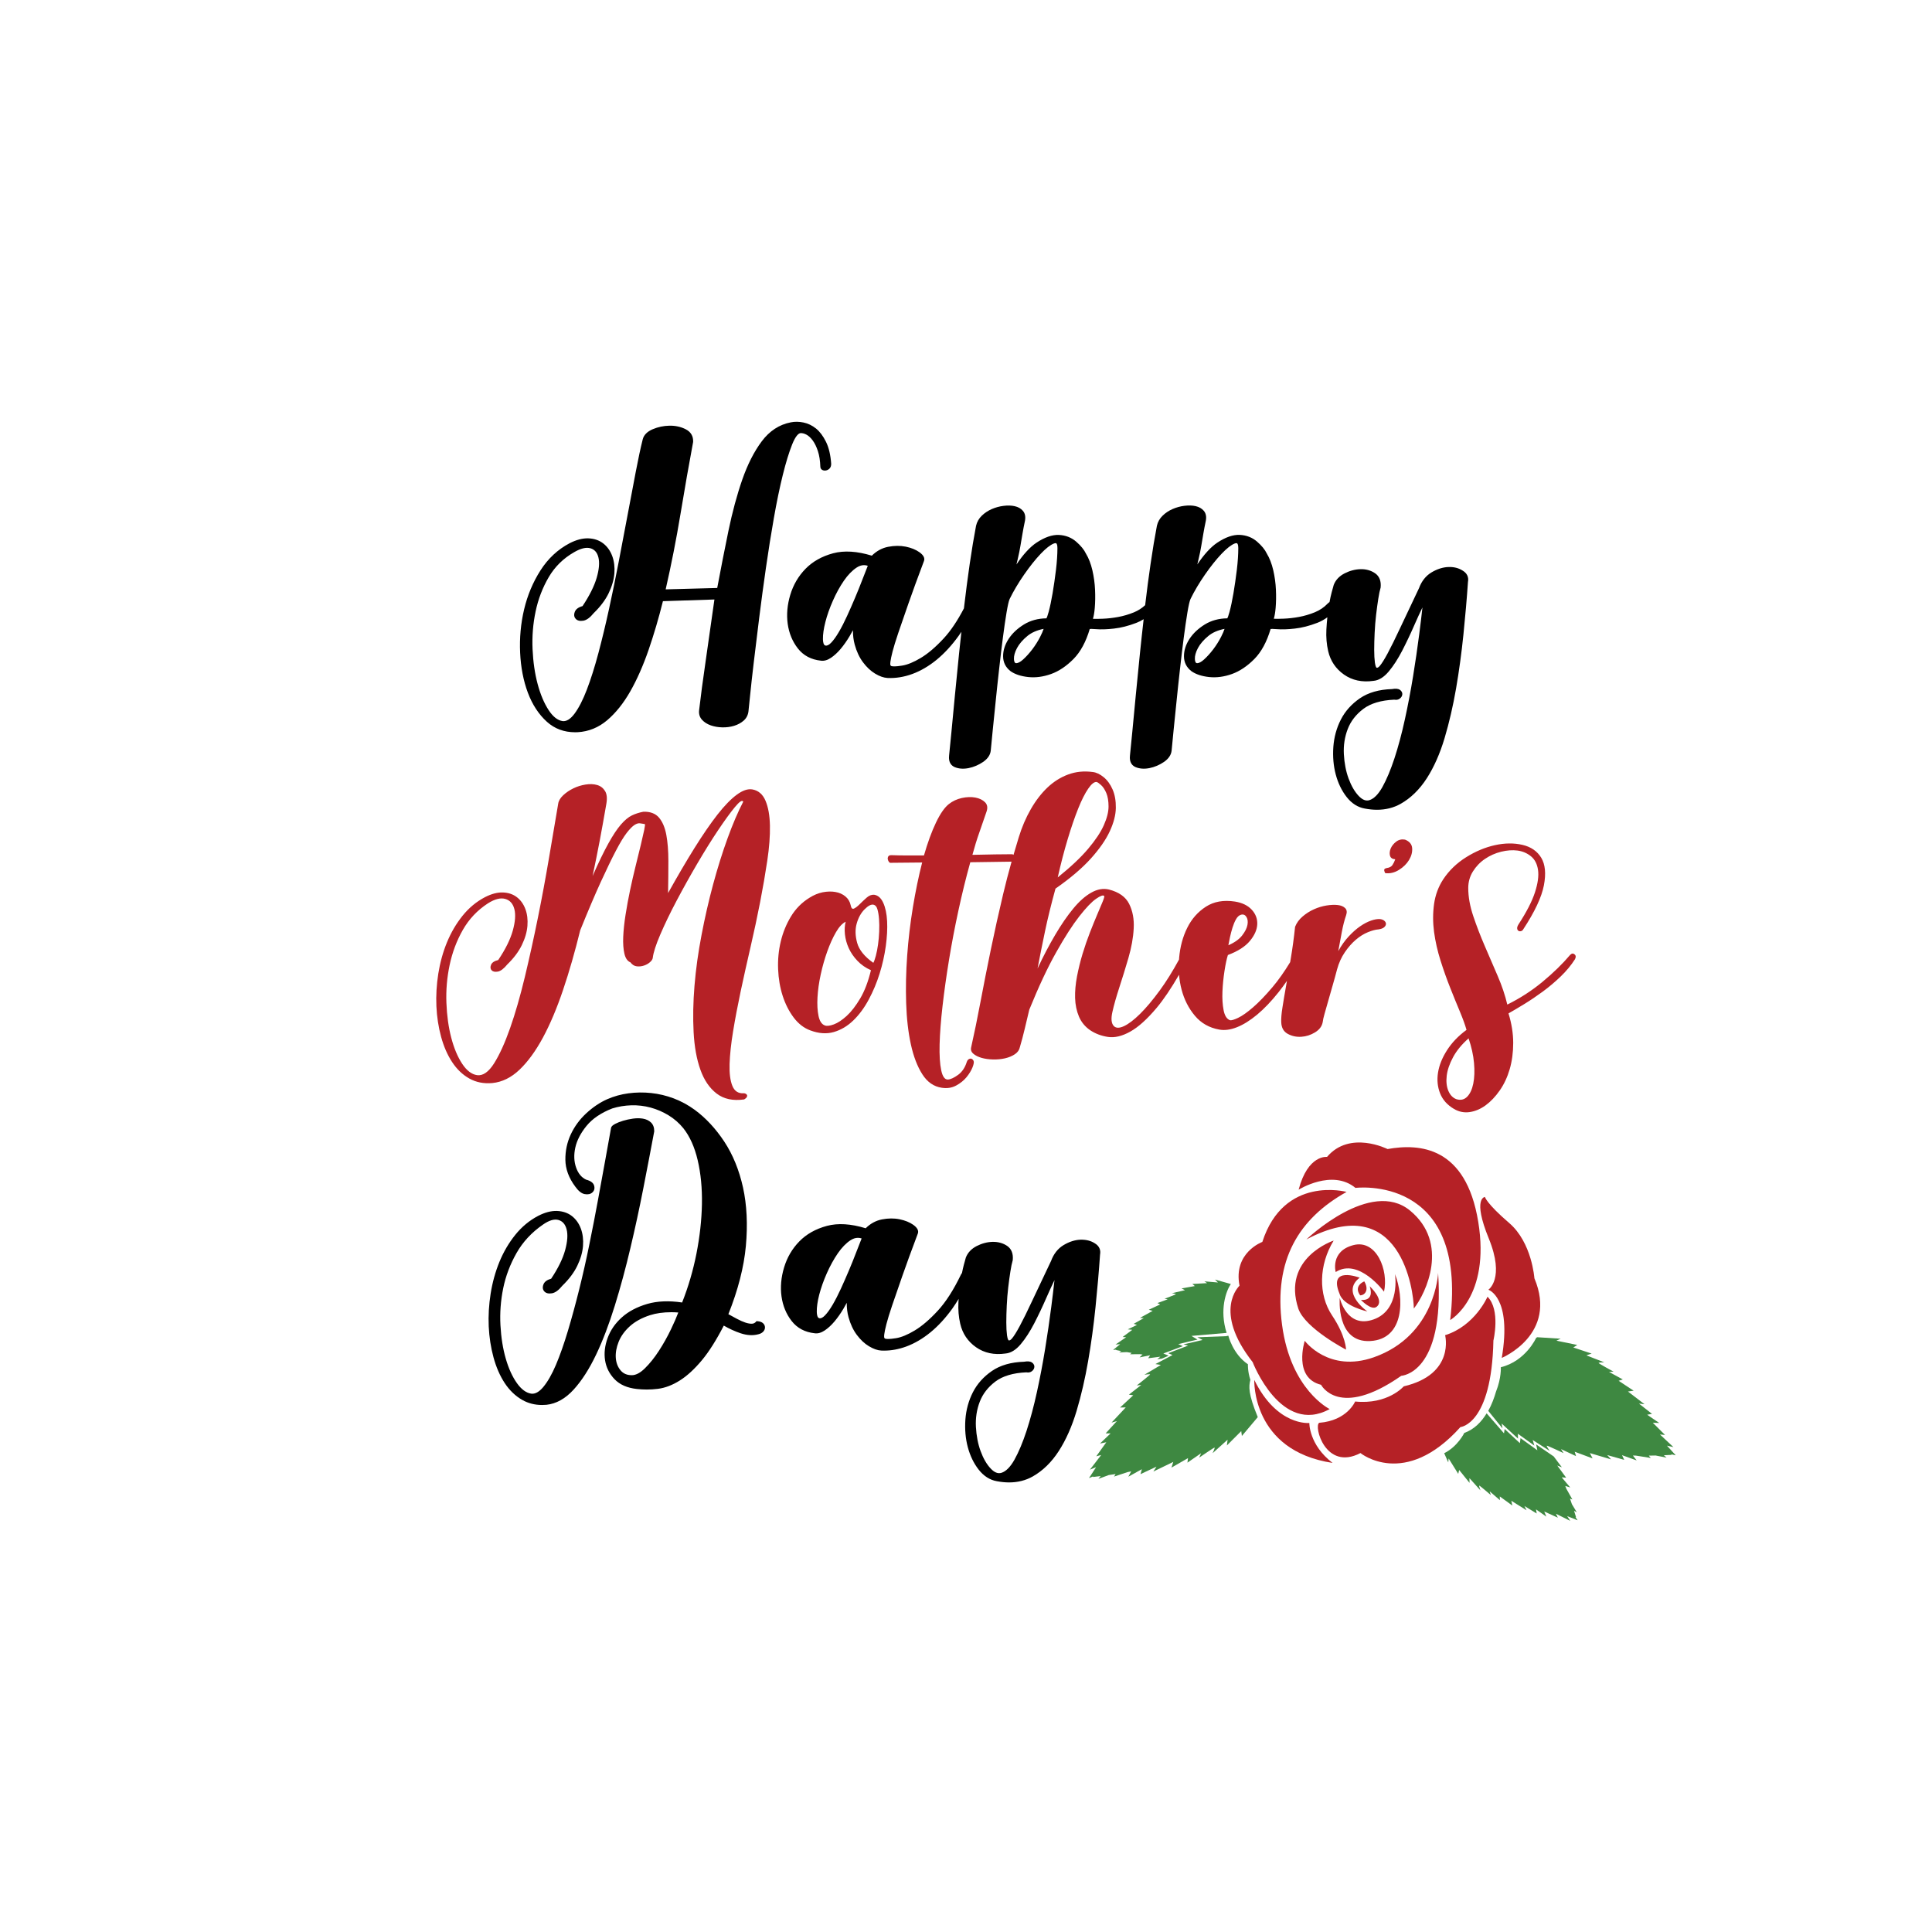 <?xml version="1.0" encoding="utf-8"?>
<!-- Generator: Adobe Illustrator 21.0.0, SVG Export Plug-In . SVG Version: 6.00 Build 0)  -->
<svg version="1.1" id="Mode_Isolation" xmlns="http://www.w3.org/2000/svg" xmlns:xlink="http://www.w3.org/1999/xlink" x="0px"
	 y="0px" viewBox="0 0 600 600" style="enable-background:new 0 0 600 600;" xml:space="preserve">
<style type="text/css">
	.st0{fill:#B52126;}
	.st1{fill:#3E8841;}
</style>
<path d="M190.94,405.46c-1.77,5.72-3.72,10.85-5.82,15.25c-2.11,4.43-4.45,8.08-6.97,10.84c-2.57,2.82-5.4,4.4-8.44,4.72
	c-0.47,0.04-0.93,0.06-1.38,0.06c-2.23,0-4.27-0.52-6.08-1.54c-2.16-1.22-4.01-2.99-5.51-5.27c-1.48-2.25-2.65-4.94-3.48-7.99
	c-0.83-3.04-1.32-6.26-1.48-9.59c-0.15-3.33,0.05-6.77,0.6-10.23c0.55-3.46,1.47-6.76,2.72-9.82c1.26-3.07,2.91-5.89,4.91-8.38
	c2.01-2.5,4.41-4.5,7.14-5.92c2.08-1.07,4.03-1.58,5.81-1.52c1.8,0.07,3.36,0.59,4.62,1.56c1.25,0.97,2.2,2.28,2.81,3.92
	c0.6,1.61,0.82,3.43,0.67,5.41c-0.16,1.97-0.76,4.04-1.78,6.15c-1.02,2.11-2.58,4.18-4.62,6.16c-1.15,1.41-2.21,2.19-3.23,2.37
	c-1.05,0.18-1.85-0.01-2.37-0.56c-0.37-0.39-0.72-1.1-0.28-2.21c0.32-0.82,1.12-1.41,2.39-1.76c2.15-3.22,3.61-6.2,4.34-8.86
	c0.73-2.67,0.89-4.85,0.45-6.49c-0.41-1.56-1.24-2.51-2.53-2.89c-1.3-0.37-2.94,0.12-4.86,1.48c-3.45,2.38-6.19,5.33-8.15,8.78
	c-1.97,3.47-3.37,7.15-4.14,10.94c-0.78,3.8-1.07,7.67-0.86,11.5c0.21,3.83,0.77,7.34,1.67,10.42c0.89,3.06,2.06,5.62,3.48,7.6
	c1.37,1.91,2.85,2.99,4.41,3.22c1.21,0.16,2.47-0.54,3.74-2.06c1.36-1.63,2.69-3.95,3.94-6.9c1.26-2.97,2.51-6.53,3.72-10.57
	c1.21-4.04,2.39-8.38,3.51-12.88c1.12-4.5,2.18-9.19,3.14-13.93c0.98-4.79,1.88-9.45,2.69-13.85c0.82-4.47,1.58-8.63,2.28-12.5
	c0.7-3.86,1.29-7.16,1.78-9.89c0.11-0.44,0.51-0.8,1.31-1.22c0.67-0.35,1.48-0.67,2.41-0.95c0.93-0.28,1.95-0.5,3.04-0.66
	c1.11-0.16,2.16-0.16,3.12,0c1.01,0.17,1.85,0.57,2.5,1.18c0.68,0.64,1.02,1.56,1.02,2.73l-0.01,0.09
	c-1.04,5.54-2.17,11.48-3.38,17.65c-1.22,6.23-2.57,12.48-4.02,18.58C194.33,393.76,192.7,399.76,190.94,405.46z M236.95,410.92
	c0.41,0.37,0.62,0.83,0.62,1.33c0,0.5-0.2,0.96-0.6,1.36c-0.37,0.37-0.88,0.63-1.52,0.77c-1.65,0.44-3.5,0.33-5.47-0.33
	c-1.75-0.59-3.5-1.39-5.2-2.37c-2.3,4.47-4.58,8.09-6.8,10.75c-2.3,2.76-4.61,4.88-6.87,6.3c-2.27,1.43-4.55,2.3-6.77,2.58
	c-1.16,0.15-2.32,0.22-3.48,0.22c-1.03,0-2.06-0.06-3.07-0.17c-2.96-0.32-5.29-1.33-6.92-3.02c-1.62-1.68-2.61-3.66-2.96-5.88
	c-0.35-2.21-0.08-4.54,0.8-6.95c0.88-2.41,2.36-4.56,4.42-6.4c2.05-1.84,4.71-3.24,7.9-4.17c3.09-0.9,6.72-1.05,10.81-0.44
	c1.91-4.82,3.4-9.9,4.43-15.09c1.05-5.33,1.63-10.54,1.72-15.46c0.09-4.92-0.35-9.5-1.31-13.61c-0.95-4.07-2.45-7.43-4.47-9.97
	c-1.29-1.58-2.83-2.93-4.57-3.99c-1.75-1.07-3.62-1.88-5.57-2.41c-1.95-0.53-3.97-0.77-6.01-0.71c-2.04,0.06-4.04,0.39-5.93,0.98
	c-3.46,1.35-6.15,3.17-7.97,5.4c-1.83,2.24-3.01,4.52-3.5,6.77c-0.49,2.24-0.41,4.33,0.26,6.2c0.65,1.84,1.67,3.07,3.12,3.75
	c1.36,0.35,2.19,0.95,2.45,1.78c0.34,1.08-0.08,1.77-0.5,2.16c-0.58,0.54-1.38,0.72-2.39,0.54c-0.99-0.17-1.96-0.94-2.96-2.34
	c-2-2.68-3.03-5.48-3.06-8.31c-0.03-2.8,0.54-5.46,1.69-7.92c1.15-2.45,2.76-4.65,4.81-6.54c2.04-1.88,4.2-3.34,6.43-4.33
	c2.1-0.93,4.34-1.55,6.66-1.86c2.31-0.31,4.68-0.34,7.05-0.09c2.37,0.25,4.73,0.81,7.01,1.67c2.29,0.87,4.47,2.05,6.5,3.53
	c3.44,2.52,6.53,5.85,9.2,9.89c2.67,4.05,4.62,8.84,5.82,14.26c1.19,5.4,1.49,11.51,0.88,18.17c-0.6,6.53-2.43,13.65-5.43,21.16
	c0.95,0.53,1.85,1.02,2.71,1.47c0.94,0.5,1.82,0.89,2.61,1.15c0.76,0.25,1.43,0.36,2.01,0.34c0.5-0.03,0.91-0.22,1.24-0.61
	l0.17-0.19l0.25,0.02C235.98,410.36,236.56,410.57,236.95,410.92z M208.51,407.52c-2.51,0-4.74,0.31-6.63,0.92
	c-2.57,0.83-4.68,1.99-6.29,3.45c-1.61,1.46-2.78,3.09-3.47,4.83c-0.7,1.75-0.99,3.42-0.88,4.98c0.11,1.53,0.61,2.83,1.48,3.87
	c0.85,1.02,1.99,1.51,3.49,1.51c1.26,0,2.63-0.72,4.07-2.14c1.51-1.48,2.98-3.31,4.35-5.43c1.38-2.13,2.64-4.38,3.75-6.69
	c0.97-2.02,1.73-3.77,2.27-5.21C209.92,407.55,209.2,407.52,208.51,407.52z M341.63,389.63c-0.35,5.13-0.83,10.64-1.41,16.33
	c-0.58,5.69-1.35,11.32-2.29,16.73c-0.94,5.44-2.14,10.63-3.57,15.43c-1.44,4.83-3.3,9.03-5.53,12.49
	c-2.25,3.49-4.98,6.15-8.11,7.92c-2.18,1.23-4.64,1.85-7.34,1.85c-1.22,0-2.49-0.13-3.81-0.38c-2.18-0.38-4.07-1.6-5.64-3.6
	c-1.53-1.96-2.66-4.31-3.37-6.97c-0.71-2.66-0.96-5.54-0.75-8.56c0.22-3.03,1-5.89,2.33-8.49c1.34-2.62,3.33-4.84,5.91-6.61
	c2.59-1.78,5.95-2.75,9.98-2.87c1.11-0.2,1.93-0.13,2.44,0.23c0.69,0.48,0.79,1.03,0.76,1.41c-0.04,0.51-0.31,0.96-0.79,1.32
	c-0.47,0.35-1.04,0.46-1.71,0.33c-4.1,0.18-7.33,1.15-9.6,2.86c-2.29,1.73-3.92,3.83-4.85,6.26c-0.94,2.44-1.35,5.08-1.2,7.82
	c0.15,2.76,0.64,5.31,1.47,7.56c0.82,2.24,1.86,4.04,3.09,5.35c1.15,1.23,2.23,1.68,3.33,1.37c1.44-0.44,2.81-1.82,4.08-4.09
	c1.32-2.37,2.58-5.38,3.75-8.94c1.17-3.59,2.26-7.64,3.22-12.04c0.97-4.41,1.82-8.91,2.55-13.38c0.73-4.49,1.37-8.89,1.91-13.07
	c0.39-3.03,0.73-5.83,1-8.34c-0.81,1.68-1.64,3.48-2.46,5.36c-1.24,2.85-2.54,5.58-3.84,8.1c-1.32,2.54-2.72,4.71-4.17,6.43
	c-1.51,1.8-3.12,2.78-4.77,2.91c-3.49,0.5-6.57-0.16-9.13-1.96c-2.56-1.8-4.2-4.25-4.9-7.28c-0.49-2.1-0.68-4.36-0.56-6.71
	c0.02-0.34,0.04-0.68,0.07-1.02c-0.63,1.03-1.27,2.04-1.94,2.98c-2.11,2.94-4.4,5.43-6.79,7.39c-2.4,1.97-4.94,3.46-7.53,4.42
	c-2.31,0.85-4.63,1.28-6.9,1.28c-0.29,0-0.58-0.01-0.87-0.02c-1.17-0.06-2.46-0.52-3.84-1.35c-1.36-0.82-2.62-2-3.74-3.5
	c-1.13-1.5-2-3.36-2.59-5.5c-0.38-1.39-0.57-2.89-0.55-4.48c-0.33,0.62-0.68,1.25-1.05,1.87c-0.86,1.44-1.78,2.75-2.74,3.9
	c-0.97,1.16-1.99,2.09-3.02,2.79c-1.1,0.74-2.16,1.04-3.13,0.9c-3.03-0.32-5.44-1.59-7.16-3.79c-1.69-2.16-2.75-4.72-3.16-7.63
	c-0.4-2.89-0.14-5.92,0.79-9.01c0.93-3.1,2.52-5.83,4.73-8.09c2.21-2.27,5.1-3.9,8.58-4.83c3.41-0.91,7.46-0.67,12.03,0.74
	c1.48-1.46,3.18-2.39,5.06-2.75c1.94-0.38,3.78-0.39,5.48-0.04c1.7,0.35,3.13,0.93,4.25,1.72c1.26,0.9,1.74,1.82,1.41,2.72
	c-1.93,5.12-3.56,9.57-4.83,13.22c-1.28,3.65-2.33,6.69-3.15,9.12c-0.81,2.41-1.41,4.34-1.77,5.76c-0.36,1.4-0.58,2.47-0.67,3.17
	c-0.11,0.89,0.01,1.11,0.02,1.13c0.11,0.17,0.22,0.22,0.29,0.24c0.39,0.12,1.26,0.18,3.31-0.15c1.66-0.26,3.63-1.07,5.84-2.4
	c2.23-1.34,4.63-3.39,7.14-6.11c2.51-2.71,4.93-6.49,7.21-11.23c0.09-0.19,0.2-0.34,0.32-0.49c0.18-0.91,0.37-1.74,0.56-2.48
	c0.55-2.06,0.62-2.28,0.65-2.35c0.6-1.53,1.74-2.73,3.39-3.57c1.61-0.82,3.28-1.25,4.96-1.29c1.7-0.02,3.22,0.4,4.49,1.27
	c1.34,0.93,1.92,2.42,1.72,4.43c-0.26,0.87-0.5,2.01-0.73,3.5c-0.24,1.52-0.47,3.2-0.68,5c-0.21,1.79-0.36,3.67-0.45,5.58
	c-0.09,1.88-0.14,3.66-0.14,5.27c0,1.58,0.08,2.93,0.22,3.99c0.19,1.37,0.49,1.53,0.5,1.54c0.32,0.16,0.74-0.22,1.04-0.57
	c0.58-0.67,1.39-1.96,2.4-3.83c1.03-1.91,2.33-4.54,3.86-7.82c1.55-3.31,3.51-7.47,5.89-12.45c0.81-2.19,2.12-3.85,3.89-4.91
	c1.74-1.04,3.49-1.6,5.21-1.67c1.75-0.05,3.25,0.32,4.49,1.13C341.36,386.93,341.91,388.17,341.63,389.63z M260.19,389.23
	c-1.25,1.82-2.4,3.91-3.42,6.21c-1.02,2.3-1.8,4.53-2.35,6.63c-0.53,2.08-0.79,3.87-0.76,5.34c0.02,0.85,0.17,1.88,0.81,1.98l0.01,0
	c0.49,0.1,1.08-0.21,1.74-0.9c0.76-0.79,1.56-1.91,2.39-3.33c0.84-1.44,1.69-3.1,2.53-4.93c0.86-1.88,1.7-3.79,2.5-5.69
	c0.81-1.92,1.58-3.82,2.27-5.64c0.62-1.62,1.18-3.05,1.68-4.29c-0.39-0.13-0.78-0.19-1.17-0.19c-0.76,0-1.52,0.25-2.29,0.75
	C262.76,386.07,261.42,387.44,260.19,389.23z"/>
<path class="st0" d="M237.74,248.68c0.85,2.01,1.31,4.59,1.37,7.75c0.06,3.16-0.21,6.78-0.82,10.85c-0.61,4.07-1.35,8.38-2.23,12.91
	c-0.88,4.53-1.87,9.15-2.96,13.86c-1.09,4.71-2.11,9.29-3.06,13.73c-0.94,4.44-1.73,8.6-2.37,12.5c-0.64,3.89-1,7.28-1.09,10.17
	c-0.09,2.89,0.2,5.15,0.87,6.79c0.67,1.64,1.85,2.4,3.56,2.28c0.18,0,0.37,0.05,0.55,0.14c0.18,0.09,0.32,0.21,0.41,0.37
	c0.09,0.15,0.09,0.35,0,0.59c-0.09,0.24-0.38,0.52-0.87,0.82c-3.47,0.49-6.31-0.12-8.53-1.82c-2.22-1.7-3.91-4.18-5.06-7.43
	c-1.16-3.25-1.86-7.13-2.1-11.63c-0.24-4.5-0.15-9.3,0.27-14.41c0.42-5.11,1.15-10.37,2.19-15.78c1.03-5.41,2.23-10.66,3.6-15.73
	c1.37-5.08,2.86-9.83,4.47-14.27c1.61-4.44,3.24-8.24,4.88-11.4c-0.31-0.61-1.17-0.05-2.6,1.69c-1.43,1.73-3.16,4.12-5.2,7.16
	c-2.04,3.04-4.2,6.51-6.48,10.4c-2.28,3.89-4.42,7.74-6.43,11.54c-2.01,3.8-3.69,7.3-5.06,10.49c-1.37,3.19-2.14,5.61-2.33,7.25
	c-0.06,0.43-0.35,0.87-0.87,1.32c-0.52,0.46-1.14,0.81-1.87,1.05c-0.73,0.24-1.47,0.32-2.23,0.23c-0.76-0.09-1.41-0.5-1.96-1.23
	c-0.91-0.37-1.54-1.26-1.87-2.69c-0.33-1.43-0.46-3.18-0.37-5.24c0.09-2.07,0.33-4.36,0.73-6.89c0.39-2.52,0.87-5.08,1.41-7.66
	c0.55-2.58,1.12-5.09,1.73-7.52c0.61-2.43,1.14-4.61,1.6-6.52c0.46-1.92,0.81-3.45,1.05-4.61c0.24-1.15,0.3-1.76,0.18-1.82
	c-0.49-0.06-0.97-0.14-1.46-0.23c-0.49-0.09-1.06,0.08-1.73,0.5c-0.67,0.43-1.48,1.25-2.42,2.46c-0.94,1.22-2.07,3.07-3.37,5.56
	c-1.31,2.49-2.87,5.73-4.7,9.71c-1.82,3.98-3.95,8.98-6.38,15c-1.64,6.69-3.42,12.88-5.34,18.56c-1.92,5.68-4,10.61-6.25,14.78
	c-2.25,4.16-4.67,7.48-7.25,9.94c-2.58,2.46-5.4,3.85-8.44,4.15c-2.68,0.24-5.06-0.23-7.16-1.41s-3.88-2.89-5.34-5.11
	c-1.46-2.22-2.6-4.83-3.42-7.84s-1.31-6.17-1.46-9.49c-0.15-3.32,0.05-6.69,0.59-10.13c0.55-3.43,1.44-6.67,2.69-9.71
	c1.25-3.04,2.86-5.79,4.83-8.25c1.98-2.46,4.3-4.39,6.98-5.79c2.01-1.03,3.86-1.52,5.56-1.46c1.7,0.06,3.15,0.55,4.33,1.46
	c1.19,0.91,2.07,2.14,2.65,3.69c0.58,1.55,0.79,3.28,0.64,5.2c-0.15,1.92-0.73,3.91-1.73,5.97c-1,2.07-2.51,4.08-4.51,6.02
	c-1.09,1.34-2.08,2.08-2.96,2.24c-0.88,0.15-1.52,0.02-1.92-0.41c-0.4-0.42-0.46-0.99-0.18-1.69c0.27-0.7,1.02-1.2,2.23-1.5
	c2.25-3.34,3.75-6.38,4.52-9.12c0.76-2.74,0.93-4.96,0.5-6.66c-0.43-1.7-1.37-2.77-2.83-3.19c-1.46-0.42-3.25,0.03-5.38,1.37
	c-3.28,2.13-5.88,4.88-7.8,8.25c-1.92,3.38-3.28,7.01-4.1,10.9c-0.82,3.89-1.16,7.81-1,11.77c0.15,3.95,0.65,7.55,1.5,10.81
	c0.85,3.25,1.98,5.94,3.38,8.07c1.4,2.13,2.95,3.31,4.65,3.56c1.82,0.24,3.59-0.99,5.29-3.69c1.7-2.71,3.36-6.36,4.97-10.95
	c1.61-4.59,3.13-9.87,4.56-15.82c1.43-5.96,2.78-12.1,4.06-18.42c1.28-6.32,2.43-12.56,3.47-18.7c1.03-6.14,1.98-11.7,2.83-16.69
	c0.12-0.91,0.64-1.79,1.55-2.65c0.91-0.85,1.96-1.56,3.15-2.14c1.19-0.58,2.45-0.97,3.79-1.19c1.34-0.21,2.54-0.17,3.6,0.14
	c1.06,0.3,1.88,0.93,2.46,1.87c0.58,0.94,0.71,2.27,0.41,3.97c-0.67,3.89-1.35,7.69-2.05,11.4c-0.7,3.71-1.45,7.39-2.23,11.04
	c1.88-4.26,3.53-7.65,4.93-10.17c1.4-2.52,2.69-4.47,3.88-5.84c1.19-1.37,2.33-2.31,3.42-2.83c1.09-0.52,2.28-0.9,3.56-1.14
	c2.13-0.06,3.74,0.55,4.83,1.82c1.09,1.28,1.85,3.06,2.28,5.34c0.42,2.28,0.64,4.97,0.64,8.07s-0.03,6.45-0.09,10.03
	c2.92-5.23,5.65-9.9,8.21-14s4.93-7.55,7.11-10.35c2.19-2.8,4.2-4.86,6.02-6.2c1.82-1.34,3.43-1.88,4.83-1.64
	C235.52,245.49,236.89,246.67,237.74,248.68z M275.5,286.08c0.12,2.31-0.02,4.9-0.41,7.75c-0.4,2.86-1.03,5.7-1.92,8.53
	c-0.88,2.83-2.01,5.52-3.38,8.07c-1.37,2.55-2.96,4.71-4.79,6.48s-3.85,2.96-6.07,3.6c-2.22,0.64-4.64,0.47-7.25-0.5
	c-2.01-0.73-3.74-2.07-5.2-4.01c-1.46-1.95-2.6-4.2-3.42-6.75s-1.29-5.3-1.41-8.25c-0.12-2.95,0.15-5.82,0.82-8.62
	c0.67-2.8,1.73-5.4,3.19-7.8c1.46-2.4,3.38-4.33,5.75-5.79c1.34-0.85,2.71-1.41,4.1-1.69c1.4-0.27,2.71-0.3,3.92-0.09
	c1.22,0.21,2.25,0.67,3.1,1.37c0.85,0.7,1.4,1.6,1.64,2.69c0.18,0.97,0.53,1.34,1.05,1.09c0.52-0.24,1.11-0.7,1.78-1.37
	c0.67-0.67,1.38-1.34,2.14-2.01c0.76-0.67,1.53-0.97,2.33-0.91c1.22,0.18,2.16,1.02,2.83,2.51
	C274.98,281.87,275.38,283.77,275.5,286.08z M270.48,301.31c-1.64-0.73-3.04-1.7-4.2-2.92c-1.16-1.22-2.05-2.52-2.69-3.92
	c-0.64-1.4-1.03-2.83-1.19-4.29c-0.15-1.46-0.08-2.77,0.23-3.92c-1.03,0.49-2.04,1.57-3.01,3.24c-0.97,1.67-1.87,3.65-2.69,5.93
	c-0.82,2.28-1.5,4.68-2.05,7.21c-0.55,2.52-0.88,4.89-1,7.11c-0.12,2.22-0.02,4.13,0.32,5.75c0.33,1.61,0.99,2.6,1.96,2.96
	c0.61,0.24,1.53,0.14,2.78-0.32c1.25-0.46,2.58-1.34,4.01-2.64c1.43-1.31,2.83-3.12,4.2-5.43
	C268.52,307.75,269.63,304.84,270.48,301.31z M272.99,285.39c-0.09-1.19-0.26-2.19-0.5-3.01c-0.24-0.82-0.64-1.29-1.19-1.41
	c-0.73-0.18-1.66,0.29-2.78,1.41c-1.13,1.13-1.95,2.6-2.46,4.42c-0.52,1.82-0.47,3.83,0.14,6.02c0.61,2.19,2.28,4.26,5.02,6.2
	c0.24-0.42,0.5-1.16,0.78-2.19c0.27-1.03,0.5-2.19,0.68-3.47c0.18-1.28,0.3-2.63,0.36-4.06
	C273.1,287.89,273.08,286.58,272.99,285.39z M429.96,285.99c0.33,0.31,0.49,0.64,0.46,1c-0.03,0.36-0.23,0.7-0.59,1
	c-0.36,0.31-0.94,0.52-1.73,0.64c-0.91,0.06-2.01,0.35-3.28,0.87c-1.28,0.52-2.52,1.29-3.74,2.33c-1.22,1.04-2.36,2.33-3.42,3.88
	c-1.06,1.55-1.87,3.33-2.42,5.33c-0.43,1.64-0.88,3.3-1.37,4.97c-0.49,1.67-0.94,3.27-1.37,4.79c-0.43,1.52-0.81,2.86-1.14,4.01
	c-0.33,1.15-0.53,2.04-0.59,2.65c-0.24,1.28-1.03,2.33-2.37,3.15c-1.34,0.82-2.77,1.28-4.29,1.37c-1.52,0.09-2.92-0.21-4.2-0.91
	c-1.28-0.7-1.95-1.9-2.01-3.6c-0.06-1.09,0.06-2.62,0.37-4.56c0.3-1.95,0.68-4.21,1.14-6.79c0.09-0.49,0.17-0.99,0.26-1.5
	c-0.86,1.23-1.72,2.41-2.59,3.5c-2.25,2.83-4.47,5.15-6.66,6.98c-2.19,1.82-4.29,3.13-6.29,3.92s-3.83,1.03-5.47,0.73
	c-3.1-0.55-5.63-1.98-7.57-4.29c-1.95-2.31-3.33-5.03-4.15-8.16c-0.39-1.49-0.65-3.02-0.78-4.58c-2.45,4.23-4.76,7.65-6.92,10.24
	c-2.98,3.56-5.73,6.03-8.25,7.43c-2.52,1.4-4.82,1.95-6.89,1.64c-2.07-0.31-3.92-1-5.56-2.1c-1.58-1.09-2.74-2.51-3.47-4.24
	c-0.73-1.73-1.13-3.65-1.19-5.75c-0.06-2.1,0.14-4.33,0.59-6.7c0.46-2.37,1.03-4.71,1.73-7.02c0.7-2.31,1.46-4.51,2.28-6.61
	s1.58-3.97,2.28-5.61c0.7-1.64,1.26-2.98,1.69-4.01c0.42-1.03,0.58-1.61,0.46-1.73c-0.31-0.36-1.14-0.08-2.51,0.87
	c-1.37,0.94-3.1,2.75-5.2,5.43c-2.1,2.68-4.49,6.38-7.16,11.13c-2.68,4.74-5.47,10.7-8.39,17.88c-0.49,2.01-0.96,3.98-1.41,5.93
	c-0.46,1.95-0.96,3.83-1.5,5.66c-0.18,0.91-0.7,1.66-1.55,2.23c-0.85,0.58-1.87,1-3.06,1.28c-1.19,0.27-2.43,0.39-3.74,0.36
	c-1.31-0.03-2.49-0.2-3.56-0.5c-1.06-0.31-1.92-0.73-2.55-1.28c-0.64-0.55-0.87-1.22-0.68-2.01c0.97-4.32,1.95-9.06,2.92-14.23
	c0.97-5.17,2.04-10.55,3.19-16.14c1.15-5.59,2.43-11.34,3.83-17.24c0.8-3.36,1.67-6.71,2.61-10.05c-0.05,0-0.09,0.02-0.14,0.02
	l-12.68,0.18c-1.34,4.8-2.57,9.8-3.69,15c-1.13,5.2-2.1,10.31-2.92,15.32s-1.49,9.79-2.01,14.32c-0.52,4.53-0.82,8.5-0.91,11.9
	c-0.09,3.4,0.08,6.09,0.5,8.07c0.42,1.98,1.12,2.93,2.1,2.87c0.85-0.06,1.9-0.55,3.15-1.46c1.25-0.91,2.14-2.25,2.69-4.01
	c0.18-0.55,0.5-0.88,0.96-1c0.46-0.12,0.84,0.09,1.14,0.64c0.18,0.36,0.08,1.05-0.32,2.05c-0.4,1-1.02,2.02-1.87,3.06
	c-0.85,1.03-1.93,1.9-3.24,2.6c-1.31,0.7-2.78,0.93-4.42,0.68c-2.49-0.36-4.51-1.76-6.06-4.2c-1.55-2.43-2.74-5.53-3.56-9.3
	c-0.82-3.77-1.31-8.04-1.46-12.82c-0.15-4.77-0.05-9.68,0.32-14.73c0.36-5.05,0.96-10.06,1.78-15.05c0.82-4.98,1.78-9.61,2.87-13.86
	l-9.58,0.09c-0.3,0.06-0.55-0.03-0.73-0.27c-0.18-0.24-0.3-0.52-0.36-0.82c-0.06-0.3-0.01-0.59,0.14-0.87
	c0.15-0.27,0.47-0.41,0.96-0.41c1.58,0.06,3.22,0.09,4.93,0.09s3.43,0,5.2,0c1.15-4.01,2.4-7.42,3.74-10.22
	c1.34-2.8,2.68-4.71,4.01-5.75c1.15-0.91,2.49-1.53,4.01-1.87c1.52-0.33,2.92-0.38,4.2-0.14c1.28,0.24,2.28,0.73,3.01,1.46
	c0.73,0.73,0.88,1.7,0.46,2.92c-0.67,2.01-1.4,4.12-2.19,6.34c-0.79,2.22-1.52,4.58-2.19,7.07c2.61-0.06,4.97-0.11,7.07-0.14
	c2.1-0.03,3.84-0.05,5.24-0.05c0.17,0,0.32,0.08,0.45,0.2c0.53-1.83,1.07-3.66,1.64-5.49c0.97-3.16,2.22-6.07,3.74-8.71
	c1.52-2.65,3.24-4.88,5.15-6.7c1.92-1.82,4.06-3.18,6.43-4.06c2.37-0.88,4.92-1.14,7.66-0.77c1.09,0.12,2.22,0.65,3.38,1.6
	c1.15,0.94,2.08,2.22,2.78,3.83c0.7,1.61,1.03,3.51,1,5.7c-0.03,2.19-0.65,4.61-1.87,7.25c-1.22,2.65-3.18,5.47-5.88,8.48
	c-2.71,3.01-6.37,6.13-10.99,9.35c-1.34,4.87-2.42,9.26-3.24,13.18c-0.82,3.92-1.6,7.8-2.33,11.63c1.76-3.77,3.59-7.25,5.47-10.44
	s3.75-5.91,5.61-8.16c1.85-2.25,3.72-3.91,5.61-4.97c1.88-1.06,3.71-1.38,5.47-0.96c3.1,0.79,5.2,2.28,6.29,4.47
	c1.09,2.19,1.57,4.73,1.41,7.62c-0.15,2.89-0.7,5.94-1.64,9.17c-0.94,3.22-1.89,6.28-2.83,9.17c-0.94,2.89-1.66,5.41-2.14,7.57
	c-0.49,2.16-0.33,3.63,0.46,4.42c0.67,0.67,1.72,0.67,3.15,0c1.43-0.67,3.08-1.93,4.97-3.79c1.88-1.86,3.94-4.3,6.16-7.34
	c2-2.73,3.98-5.93,5.95-9.55c0.01-0.18,0.01-0.35,0.03-0.53c0.3-3.43,1.14-6.54,2.51-9.3c1.37-2.77,3.3-4.96,5.79-6.57
	c2.49-1.61,5.5-2.14,9.03-1.6c2.25,0.36,3.98,1.2,5.2,2.51c1.22,1.31,1.79,2.81,1.73,4.51c-0.06,1.7-0.82,3.44-2.28,5.2
	c-1.46,1.76-3.74,3.22-6.84,4.38c-0.37,1.16-0.72,2.8-1.05,4.92c-0.33,2.13-0.55,4.27-0.64,6.43c-0.09,2.16,0.03,4.09,0.36,5.79
	s0.99,2.74,1.96,3.1c0.42,0.12,1.28-0.12,2.55-0.73c1.28-0.61,2.83-1.7,4.65-3.28s3.83-3.66,6.02-6.25
	c1.83-2.16,3.66-4.76,5.49-7.76c0.07-0.41,0.14-0.81,0.21-1.23c0.52-3.1,0.96-6.35,1.32-9.76c0.49-1.22,1.26-2.28,2.33-3.19
	c1.06-0.91,2.23-1.66,3.51-2.23c1.28-0.58,2.58-0.97,3.92-1.19c1.34-0.21,2.51-0.26,3.51-0.14c1,0.12,1.76,0.44,2.28,0.96
	c0.52,0.52,0.62,1.23,0.32,2.14c-0.55,1.58-1,3.36-1.37,5.33c-0.36,1.98-0.73,3.94-1.09,5.88c0.97-1.76,2.05-3.28,3.24-4.56
	c1.19-1.28,2.37-2.33,3.56-3.15c1.19-0.82,2.33-1.41,3.42-1.78c1.09-0.37,2.01-0.52,2.74-0.46
	C429.15,285.5,429.62,285.68,429.96,285.99z M381.48,293.56c1.95-0.85,3.37-1.87,4.29-3.06s1.46-2.28,1.64-3.28
	c0.18-1,0.08-1.82-0.32-2.46c-0.4-0.64-0.96-0.87-1.69-0.68c-0.61,0.18-1.13,0.65-1.55,1.41c-0.43,0.76-0.79,1.63-1.09,2.6
	c-0.3,0.97-0.56,1.96-0.78,2.96C381.77,292.05,381.6,292.89,381.48,293.56z M328.49,272.49c4.01-3.22,7.16-6.19,9.44-8.89
	c2.28-2.7,3.91-5.15,4.88-7.34c0.97-2.19,1.46-4.12,1.46-5.79c0-1.67-0.23-3.06-0.68-4.15c-0.46-1.09-1-1.93-1.64-2.51
	c-0.64-0.58-1.11-0.9-1.41-0.96c-0.73-0.06-1.6,0.64-2.6,2.1c-1,1.46-2.04,3.51-3.1,6.16c-1.06,2.65-2.14,5.79-3.24,9.44
	C330.5,264.19,329.46,268.17,328.49,272.49z M436.33,260.75c-1.03-0.18-1.95,0.03-2.74,0.64c-0.79,0.61-1.35,1.31-1.69,2.1
	c-0.33,0.79-0.41,1.54-0.23,2.23c0.18,0.7,0.73,1.08,1.64,1.14c-0.24,0.67-0.53,1.26-0.87,1.78c-0.33,0.52-0.96,0.84-1.87,0.96
	c-0.55,0.12-0.78,0.38-0.68,0.78c0.09,0.4,0.2,0.65,0.32,0.78c1.46,0.18,2.87-0.15,4.24-1c1.37-0.85,2.42-1.88,3.15-3.1
	c0.73-1.22,1.05-2.43,0.96-3.65C438.47,262.18,437.72,261.29,436.33,260.75z M489.1,297.93c-1.16,1.82-2.62,3.59-4.38,5.29
	c-1.76,1.7-3.62,3.27-5.56,4.7c-1.95,1.43-3.86,2.72-5.75,3.88c-1.89,1.15-3.53,2.13-4.93,2.92c0.97,3.16,1.46,6.22,1.46,9.17
	c0,2.95-0.37,5.67-1.09,8.16c-0.73,2.49-1.76,4.7-3.1,6.61c-1.34,1.92-2.8,3.45-4.38,4.61c-1.58,1.15-3.24,1.85-4.97,2.1
	c-1.73,0.24-3.36-0.09-4.88-1c-2.07-1.22-3.5-2.83-4.29-4.83c-0.79-2.01-1-4.15-0.64-6.43s1.29-4.59,2.78-6.93
	c1.49-2.34,3.51-4.46,6.07-6.34c-0.43-1.52-1.11-3.41-2.05-5.66c-0.94-2.25-1.95-4.71-3.01-7.39c-1.06-2.67-2.07-5.5-3.01-8.48
	c-0.94-2.98-1.61-5.94-2.01-8.89c-0.39-2.95-0.39-5.84,0-8.66c0.4-2.83,1.35-5.4,2.87-7.71c1.82-2.74,4.2-5.02,7.11-6.84
	s5.9-3.07,8.94-3.74c3.04-0.67,5.88-0.7,8.53-0.09c2.64,0.61,4.59,1.95,5.84,4.01c1.25,2.07,1.52,4.93,0.82,8.57
	c-0.7,3.65-2.84,8.21-6.43,13.68c-0.18,0.31-0.43,0.49-0.73,0.55c-0.3,0.06-0.56,0.02-0.78-0.14c-0.21-0.15-0.33-0.4-0.36-0.73
	c-0.03-0.33,0.11-0.74,0.41-1.23c2.49-3.83,4.2-7.14,5.11-9.94c0.91-2.8,1.23-5.12,0.96-6.98c-0.27-1.85-1-3.27-2.19-4.24
	c-1.19-0.97-2.57-1.56-4.15-1.78c-1.58-0.21-3.28-0.09-5.11,0.36s-3.5,1.2-5.02,2.23c-1.52,1.03-2.77,2.33-3.74,3.88
	c-0.97,1.55-1.46,3.27-1.46,5.15c0,2.74,0.52,5.64,1.55,8.71c1.03,3.07,2.22,6.16,3.56,9.26c1.34,3.1,2.67,6.2,4.01,9.3
	c1.34,3.1,2.34,6.08,3.01,8.94c3.95-1.95,7.6-4.3,10.94-7.07c3.34-2.77,6.2-5.55,8.57-8.35c0.49-0.49,0.94-0.55,1.37-0.18
	C489.44,296.75,489.47,297.26,489.1,297.93z M457.77,330.13c-0.21-2.43-0.78-4.99-1.69-7.66c-2.13,1.88-3.74,3.84-4.83,5.88
	c-1.09,2.04-1.75,3.95-1.96,5.75c-0.21,1.79-0.04,3.34,0.5,4.65c0.55,1.31,1.37,2.17,2.46,2.6c1.34,0.42,2.46,0.18,3.37-0.73
	s1.55-2.28,1.92-4.1C457.91,334.69,457.99,332.56,457.77,330.13z"/>
<path d="M246,138.05c-0.96,2.41-1.94,5.59-2.9,9.47c-0.97,3.91-1.9,8.41-2.77,13.37c-0.88,4.98-1.7,10.18-2.46,15.44
	c-0.75,5.21-1.46,10.46-2.1,15.59c-0.64,5.11-1.2,9.73-1.69,13.86c-0.48,4.04-0.86,7.51-1.14,10.3c-0.27,2.74-0.44,4.36-0.5,4.85
	c-0.14,1.15-0.64,2.12-1.49,2.87c-0.81,0.71-1.81,1.25-2.97,1.61c-1.14,0.35-2.38,0.51-3.67,0.48c-1.3-0.03-2.5-0.24-3.58-0.62
	c-1.11-0.39-2.02-0.97-2.71-1.73c-0.74-0.81-1.04-1.82-0.9-3c0.49-4.22,1.16-9.3,2.01-15.11c0.83-5.71,1.74-12.13,2.74-19.25
	l-15.99,0.52c-1.31,5.27-2.81,10.34-4.44,15.09c-1.68,4.87-3.59,9.21-5.69,12.9c-2.11,3.71-4.53,6.73-7.18,8.98
	c-2.69,2.28-5.77,3.53-9.14,3.72c-0.28,0.01-0.55,0.02-0.83,0.02c-3.42,0-6.35-1.09-8.75-3.25c-2.54-2.29-4.53-5.34-5.92-9.04
	c-1.38-3.68-2.19-7.86-2.4-12.42c-0.21-4.55,0.2-9.08,1.24-13.46c1.04-4.38,2.75-8.45,5.08-12.1c2.35-3.68,5.39-6.51,9.04-8.43
	c2.08-1.07,4.04-1.58,5.81-1.52c1.8,0.06,3.36,0.59,4.62,1.56c1.25,0.96,2.2,2.28,2.81,3.92c0.6,1.61,0.82,3.43,0.67,5.41
	c-0.16,1.97-0.76,4.04-1.78,6.15c-1.02,2.11-2.58,4.18-4.62,6.16c-1.15,1.41-2.21,2.19-3.23,2.37c-1.06,0.18-1.85-0.01-2.37-0.56
	c-0.37-0.39-0.72-1.1-0.28-2.21c0.32-0.81,1.12-1.41,2.39-1.76c2.15-3.22,3.63-6.18,4.39-8.78c0.76-2.61,0.94-4.74,0.54-6.35
	c-0.38-1.53-1.2-2.46-2.48-2.83c-1.32-0.38-3.03,0.03-5.08,1.23c-3.32,1.9-5.96,4.49-7.85,7.71c-1.91,3.25-3.29,6.84-4.09,10.66
	c-0.81,3.83-1.13,7.78-0.95,11.73c0.18,3.96,0.71,7.61,1.58,10.84c0.86,3.22,2.01,5.93,3.4,8.07c1.34,2.05,2.8,3.21,4.35,3.43
	c1.19,0.15,2.43-0.61,3.68-2.27c1.33-1.78,2.63-4.3,3.85-7.5c1.24-3.23,2.44-7.05,3.59-11.35c1.15-4.33,2.27-8.97,3.32-13.8
	c1.06-4.86,2.09-9.87,3.05-14.9c0.97-5.08,1.9-9.96,2.78-14.64c0.88-4.68,1.7-9.01,2.46-13c0.76-3.98,1.48-7.35,2.15-10.02
	c0.34-1.37,1.39-2.43,3.12-3.17c1.63-0.69,3.38-1.06,5.2-1.09c1.83-0.03,3.53,0.34,5.02,1.1c1.61,0.82,2.39,2.14,2.32,3.93
	c-1.29,6.9-2.61,14.42-3.93,22.41c-1.3,7.85-2.85,15.72-4.6,23.39l16.01-0.43c1.13-6.04,2.3-12,3.48-17.72
	c1.21-5.85,2.66-11.22,4.3-15.93c1.65-4.74,3.69-8.74,6.05-11.9c2.41-3.22,5.44-5.2,9.02-5.89c1.21-0.25,2.54-0.24,3.93,0.05
	c1.41,0.29,2.72,0.92,3.91,1.88c1.17,0.95,2.22,2.34,3.1,4.14c0.88,1.78,1.41,4.07,1.6,6.8c0,0.66-0.17,1.14-0.51,1.48
	c-0.31,0.31-0.68,0.51-1.08,0.59c-0.41,0.08-0.8,0.04-1.14-0.14c-0.41-0.2-0.64-0.59-0.64-1.08c-0.06-1.81-0.31-3.42-0.75-4.77
	c-0.44-1.34-0.98-2.46-1.62-3.33c-0.62-0.84-1.28-1.45-1.97-1.81c-0.67-0.35-1.29-0.5-1.86-0.45
	C248.02,134.6,247.11,135.27,246,138.05z M455.89,180.73c-0.35,5.13-0.83,10.64-1.41,16.33c-0.58,5.69-1.35,11.32-2.28,16.73
	c-0.94,5.44-2.14,10.63-3.57,15.43c-1.44,4.83-3.3,9.03-5.53,12.49c-2.25,3.49-4.98,6.15-8.11,7.92c-2.18,1.23-4.64,1.85-7.34,1.85
	c-1.22,0-2.49-0.13-3.81-0.38c-2.18-0.38-4.08-1.6-5.64-3.6c-1.53-1.96-2.66-4.31-3.37-6.97c-0.71-2.66-0.96-5.54-0.75-8.56
	c0.22-3.03,1-5.89,2.33-8.49c1.34-2.62,3.33-4.84,5.91-6.61c2.59-1.78,5.95-2.75,9.98-2.87c1.11-0.2,1.93-0.13,2.44,0.23
	c0.69,0.48,0.79,1.03,0.76,1.41c-0.04,0.51-0.31,0.96-0.79,1.32c-0.47,0.35-1.04,0.46-1.71,0.33c-4.1,0.18-7.33,1.15-9.6,2.86
	c-2.29,1.73-3.92,3.83-4.85,6.26c-0.94,2.44-1.35,5.07-1.2,7.82c0.15,2.76,0.64,5.31,1.47,7.56c0.82,2.23,1.86,4.04,3.09,5.35
	c1.15,1.23,2.24,1.68,3.33,1.37c1.44-0.44,2.81-1.82,4.08-4.09c1.32-2.37,2.58-5.38,3.75-8.94c1.17-3.58,2.26-7.63,3.22-12.04
	c0.97-4.41,1.82-8.91,2.55-13.38c0.73-4.49,1.37-8.88,1.91-13.07c0.39-3.03,0.73-5.83,1-8.34c-0.81,1.68-1.64,3.48-2.46,5.36
	c-1.24,2.85-2.54,5.58-3.84,8.1c-1.32,2.54-2.72,4.71-4.17,6.43c-1.51,1.8-3.11,2.78-4.77,2.91c-3.49,0.5-6.57-0.16-9.13-1.96
	c-2.56-1.8-4.2-4.25-4.9-7.27c-0.49-2.1-0.68-4.36-0.56-6.7c0.07-1.31,0.17-2.59,0.3-3.81c-0.98,0.72-2.04,1.31-3.18,1.74
	c-2.4,0.92-4.73,1.52-6.92,1.76c-2.18,0.25-4.07,0.31-5.61,0.18c-1.2-0.1-1.71-0.08-1.91-0.05c-1.17,3.96-2.86,7.1-5.03,9.3
	c-2.2,2.23-4.55,3.81-6.98,4.68c-2.43,0.87-4.82,1.19-7.11,0.94c-2.3-0.25-4.14-0.87-5.48-1.82c-1.54-1.2-2.31-2.76-2.31-4.65
	c0-1.82,0.58-3.63,1.72-5.38c1.13-1.72,2.73-3.23,4.76-4.48c2-1.23,4.35-1.87,6.98-1.9c0.1-0.16,0.32-0.64,0.69-2
	c0.42-1.56,0.83-3.5,1.22-5.79c0.39-2.29,0.74-4.74,1.05-7.27c0.3-2.52,0.45-4.81,0.45-6.78c0-1.08-0.26-1.38-0.37-1.45
	c-0.18-0.12-0.5-0.04-0.73,0.05c-1.11,0.43-2.49,1.51-4.1,3.21c-1.65,1.74-3.38,3.91-5.15,6.46c-1.77,2.55-3.28,5.09-4.48,7.55
	c-0.28,0.61-0.6,2.01-0.96,4.15c-0.36,2.16-0.74,4.79-1.14,7.83c-0.4,3.04-0.79,6.35-1.18,9.84c-0.4,3.52-0.76,6.93-1.09,10.21
	l-0.91,8.94c-0.27,2.67-0.47,4.71-0.59,6.1c-0.14,1.37-0.95,2.57-2.4,3.56c-1.38,0.94-2.89,1.58-4.47,1.9
	c-1.61,0.32-3.06,0.22-4.31-0.3c-0.95-0.4-2.02-1.35-1.76-3.62c0.18-1.7,0.43-4.16,0.73-7.38c0.3-3.22,0.65-6.9,1.05-11.04
	c0.4-4.14,0.84-8.58,1.32-13.32c0.36-3.54,0.75-7.06,1.15-10.58c-0.73,0.46-1.5,0.84-2.3,1.15c-2.4,0.92-4.73,1.52-6.92,1.76
	c-2.18,0.25-4.07,0.31-5.61,0.18c-1.2-0.1-1.71-0.08-1.91-0.05c-1.17,3.96-2.86,7.1-5.03,9.3c-2.2,2.23-4.55,3.81-6.98,4.68
	c-2.43,0.87-4.82,1.19-7.11,0.94c-2.3-0.25-4.14-0.87-5.48-1.82c-1.54-1.2-2.31-2.76-2.31-4.65c0-1.82,0.58-3.63,1.72-5.38
	c1.13-1.73,2.73-3.23,4.76-4.48c2-1.23,4.35-1.87,6.98-1.9c0.1-0.16,0.32-0.64,0.69-2c0.42-1.56,0.83-3.5,1.22-5.79
	c0.39-2.29,0.74-4.74,1.05-7.27c0.3-2.52,0.45-4.81,0.45-6.78c0-1.08-0.26-1.38-0.37-1.45c-0.18-0.12-0.5-0.04-0.73,0.05
	c-1.11,0.43-2.49,1.51-4.1,3.21c-1.65,1.74-3.38,3.91-5.15,6.46c-1.77,2.55-3.28,5.09-4.48,7.55c-0.28,0.61-0.6,2.01-0.96,4.15
	c-0.37,2.19-0.75,4.82-1.14,7.83c-0.39,2.99-0.79,6.3-1.18,9.84c-0.4,3.52-0.76,6.93-1.09,10.21l-0.91,8.94
	c-0.27,2.67-0.47,4.71-0.59,6.1c-0.14,1.37-0.95,2.57-2.4,3.56c-1.39,0.94-2.89,1.58-4.47,1.9c-1.62,0.32-3.06,0.22-4.31-0.3
	c-0.95-0.4-2.02-1.35-1.76-3.62c0.18-1.7,0.42-4.16,0.73-7.38l1.05-11.04c0.4-4.14,0.84-8.58,1.32-13.32
	c0.23-2.23,0.48-4.45,0.72-6.67c-0.3,0.45-0.58,0.87-0.87,1.27c-2.11,2.94-4.4,5.42-6.79,7.39c-2.4,1.97-4.94,3.46-7.53,4.42
	c-2.61,0.96-5.21,1.38-7.77,1.26c-1.18-0.07-2.47-0.52-3.84-1.35c-1.36-0.82-2.62-2-3.74-3.5c-1.13-1.5-2-3.35-2.59-5.5
	c-0.38-1.39-0.57-2.89-0.55-4.48c-0.33,0.62-0.68,1.25-1.05,1.87c-0.86,1.44-1.78,2.75-2.74,3.9c-0.97,1.16-1.99,2.09-3.02,2.79
	c-1.1,0.74-2.16,1.04-3.13,0.9c-3.03-0.32-5.44-1.59-7.16-3.79c-1.69-2.16-2.75-4.72-3.16-7.63c-0.4-2.89-0.14-5.92,0.79-9.01
	c0.93-3.1,2.52-5.83,4.73-8.09c2.21-2.27,5.1-3.9,8.57-4.83c3.41-0.91,7.45-0.67,12.03,0.74c1.48-1.46,3.18-2.39,5.06-2.75
	c1.94-0.38,3.78-0.39,5.48-0.05c1.7,0.35,3.13,0.93,4.25,1.73c1.26,0.9,1.74,1.82,1.41,2.72c-1.93,5.11-3.55,9.56-4.83,13.22
	c-1.28,3.65-2.32,6.69-3.15,9.12c-0.81,2.41-1.41,4.35-1.77,5.75c-0.36,1.4-0.58,2.47-0.67,3.18c-0.11,0.89,0,1.11,0.02,1.13
	c0.11,0.17,0.22,0.22,0.29,0.24c0.39,0.12,1.26,0.18,3.31-0.15c1.66-0.26,3.63-1.07,5.84-2.4c2.23-1.34,4.63-3.39,7.14-6.11
	c2.15-2.33,4.24-5.45,6.23-9.27l0.02-0.2c0.55-4.7,1.15-9.3,1.78-13.65c0.64-4.37,1.3-8.34,1.96-11.79c0.27-1.2,0.87-2.25,1.79-3.14
	c0.89-0.86,1.94-1.55,3.11-2.06c1.16-0.5,2.39-0.84,3.65-0.99c1.27-0.16,2.43-0.13,3.45,0.1c1.08,0.24,1.94,0.72,2.55,1.44
	c0.65,0.75,0.87,1.76,0.66,3.01c-0.31,1.47-0.57,2.83-0.78,4.06c-0.21,1.25-0.43,2.51-0.64,3.78c-0.21,1.29-0.49,2.66-0.83,4.09
	c-0.13,0.55-0.27,1.12-0.41,1.72c2.13-3.16,4.21-5.43,6.21-6.76c2.54-1.69,4.89-2.51,6.96-2.41c2.08,0.1,3.89,0.8,5.37,2.08
	c1.45,1.26,2.47,2.51,3.04,3.72c0.85,1.39,1.53,3.15,2,5.16c0.46,2,0.74,4.04,0.83,6.06c0.09,2.01,0.06,3.92-0.09,5.67
	c-0.12,1.4-0.31,2.51-0.57,3.36c0.85,0.03,1.87,0.02,3.07-0.03c1.52-0.06,3.12-0.24,4.76-0.54c1.63-0.3,3.27-0.78,4.87-1.43
	c1.32-0.54,2.5-1.29,3.52-2.24c0.52-4.46,1.09-8.79,1.69-12.88c0.64-4.39,1.3-8.36,1.96-11.79c0.27-1.2,0.87-2.25,1.79-3.14
	c0.89-0.86,1.93-1.55,3.11-2.06c1.17-0.5,2.39-0.84,3.65-0.99c1.27-0.16,2.43-0.13,3.45,0.1c1.08,0.24,1.94,0.72,2.55,1.44
	c0.65,0.75,0.87,1.76,0.66,3.01c-0.31,1.47-0.57,2.83-0.78,4.06c-0.21,1.25-0.43,2.51-0.64,3.78c-0.21,1.29-0.49,2.66-0.83,4.09
	c-0.13,0.55-0.27,1.12-0.41,1.72c2.13-3.16,4.21-5.43,6.21-6.76c2.54-1.69,4.89-2.51,6.96-2.41c2.08,0.1,3.89,0.8,5.37,2.08
	c1.45,1.26,2.47,2.51,3.04,3.72c0.85,1.39,1.53,3.15,2,5.16c0.46,2,0.74,4.04,0.83,6.06c0.09,2.01,0.06,3.92-0.09,5.67
	c-0.12,1.4-0.31,2.51-0.57,3.36c0.85,0.03,1.87,0.02,3.07-0.03c1.52-0.06,3.12-0.24,4.76-0.54c1.63-0.3,3.27-0.78,4.87-1.43
	c1.57-0.64,2.92-1.55,4.02-2.71c0.18-0.18,0.38-0.34,0.59-0.48c0.21-1.14,0.43-2.15,0.66-3c0.55-2.06,0.62-2.28,0.65-2.35
	c0.6-1.53,1.74-2.73,3.39-3.57c1.61-0.82,3.28-1.25,4.96-1.29c1.7-0.04,3.22,0.4,4.49,1.27c1.34,0.93,1.92,2.42,1.72,4.43
	c-0.26,0.87-0.5,2.01-0.73,3.5c-0.24,1.52-0.47,3.2-0.68,5c-0.21,1.8-0.36,3.67-0.45,5.58c-0.09,1.89-0.14,3.66-0.14,5.27
	c0,1.59,0.08,2.93,0.22,3.99c0.19,1.36,0.49,1.53,0.5,1.54c0.32,0.16,0.74-0.22,1.04-0.57c0.58-0.67,1.39-1.96,2.4-3.83
	c1.03-1.92,2.33-4.55,3.86-7.82c1.55-3.31,3.51-7.47,5.89-12.45c0.81-2.19,2.12-3.85,3.89-4.91c1.74-1.04,3.49-1.6,5.21-1.67
	c1.75-0.07,3.25,0.32,4.49,1.13l0,0C455.63,178.03,456.17,179.27,455.89,180.73z M262.09,180.33c-1.25,1.82-2.41,3.91-3.42,6.21
	c-1.02,2.3-1.81,4.53-2.34,6.63c-0.53,2.08-0.79,3.87-0.76,5.34c0.02,0.85,0.17,1.88,0.81,1.98c0.5,0.09,1.09-0.21,1.75-0.9
	c0.76-0.79,1.56-1.91,2.39-3.33c0.84-1.43,1.69-3.09,2.53-4.93c0.85-1.85,1.69-3.77,2.5-5.69c0.81-1.91,1.57-3.81,2.27-5.64
	c0.62-1.62,1.18-3.05,1.68-4.29c-0.39-0.13-0.78-0.2-1.17-0.2c-0.76,0-1.52,0.25-2.29,0.75
	C264.66,177.17,263.32,178.54,262.09,180.33z M319.09,197.49c-1.46,1.2-2.56,2.47-3.25,3.77c-0.68,1.28-1,2.44-0.95,3.43
	c0.07,1.21,0.5,1.25,0.64,1.26c0.58,0.04,1.34-0.35,2.22-1.15c0.97-0.88,1.93-1.95,2.86-3.17c0.92-1.22,1.73-2.51,2.42-3.85
	c0.49-0.96,0.85-1.79,1.08-2.48C322.06,195.7,320.38,196.44,319.09,197.49z M375.28,197.49c-1.46,1.2-2.56,2.47-3.25,3.77
	c-0.68,1.28-1,2.44-0.95,3.43c0.07,1.21,0.5,1.25,0.64,1.26c0.58,0.04,1.34-0.35,2.22-1.15c0.97-0.88,1.93-1.95,2.86-3.17
	c0.92-1.22,1.73-2.51,2.42-3.85c0.49-0.96,0.85-1.79,1.08-2.48C378.24,195.7,376.56,196.44,375.28,197.49z"/>
<path class="st0" d="M418.19,370.16c-14.77,8.26-22.74,21.08-20.03,41.33c2.7,20.25,14.78,26.11,14.78,26.11
	c-15.13,8.32-23.91-14.57-23.91-14.57c-12.6-16.04-4.08-23.74-4.08-23.74c-2.03-10.28,7.08-13.6,7.08-13.6
	C398.75,364.88,418.19,370.16,418.19,370.16z M459.08,379.44c-3.83-23.41-18.2-24.37-28.16-22.59c0,0-11.71-5.93-18.8,2.44
	c0,0-5.93-0.8-8.82,10.18c0,0,10.41-6.54,17.65-0.56c0,0,34.89-4.4,29.42,41.04C450.37,409.96,462.92,402.85,459.08,379.44z
	 M405.71,384.92c29.34-15.55,33.33,16.05,33.37,21.46c3.81-4.79,11.11-20.3-1.17-30.42C425.63,365.84,405.71,384.92,405.71,384.92z
	 M446.62,395.32c0,0-0.74,19.41-19.95,26.19c-14.05,4.95-21.47-5.11-21.47-5.11s-3.72,11.5,5.07,13.66c0,0,5.49,10.78,24.9-2.79
	C435.17,427.26,448.71,426.7,446.62,395.32z M413.69,408.52c-4.34-6.5-4.13-15.7,0.49-23.25c0,0-16.22,5.34-10.95,21.21
	c2.22,6.14,14.79,12.66,14.79,12.66S418.03,415.02,413.69,408.52z M414.81,395.04c7.16-4.56,15.01,6.1,15.01,6.1
	c1.47-6.61-2.33-16.36-9.55-14.45S414.81,395.04,414.81,395.04z M433.23,395.67c0,0,1.8,11.07-6.62,14.08s-10.54-6.7-10.54-6.7
	s-1.21,14.04,9.51,13.42C436.3,415.85,436.05,403.01,433.23,395.67z M424.67,407.29c0,0-8.47-5.84-2.41-10.49
	c0,0-9.92-3.81-6.24,5.02C417.19,405.66,424.67,407.29,424.67,407.29z M425.35,399.44c0,0,1.86,4.58-2.68,4.28
	c0,0,3.23,3.41,4.86,2.11C430.12,403.8,425.35,399.44,425.35,399.44z M423.69,397.94c0,0-3.47,1.35-1.28,4.34
	C423.97,402.24,425.22,400.53,423.69,397.94z M466.39,421.71c0,0,17.5-7.26,10.13-24.73c0,0-0.74-11.07-7.81-17.15
	c-7.07-6.08-7.56-8.11-7.56-8.11s-3.93,0.33,1.19,12.86s-0.12,15.96-0.12,15.96S469.59,402.83,466.39,421.71z M422.5,451.26
	c0,0,13.73,11.23,31.05-8.07c0,0,9.7-0.75,10.24-26.87c0,0,2.28-9.5-1.83-13.62c0,0-3.86,9.04-13.17,11.96
	c0,0,3.18,12.13-12.84,15.88c0,0-4.95,5.75-15.1,4.71c0,0-2.42,5.92-11.14,6.61C407.89,442.68,411.57,456.97,422.5,451.26z
	 M389.53,428.55c0,0-0.91,21.96,24.31,25.77c-7.37-5.65-7.21-12.4-7.21-12.4S396.6,442.97,389.53,428.55z"/>
<path class="st1" d="M339.49,458.5l-1.29,0.54l0.19-0.29l-0.07,0.02l0.27-0.33l1.81-2.8l-1.91,0.77l3.5-4.55l-1.54,0.41l3.13-4.37
	l-1.97,0.4l3.29-3.14l-1.53-0.02l3.49-3.81l-1.66,0.47l4.42-4.72l-1.78,0.04l4.1-3.8l-1.35-0.2l3.84-3.01l-1.41,0.16
	c0,0,4.15-3.25,4.16-3.43c0-0.18-1.78,0.1-1.78,0.1l4.94-2.93c0.05-0.04,0.09-0.08,0.14-0.13l-1.65-0.26l5.31-2.8l-1.34-0.57
	l6.16-2.36l-1.4-0.39l5.92-1.36l-1.64-0.84l8.93-0.34c0.29-0.06,0.53-0.11,0.7-0.15c0,0,1.4,5.73,6.08,8.87c0,0-0.11,2.22,0.76,4.84
	c-0.52,2.09-0.69,4.28,2.3,11.58c-0.03,0.03-4.93,5.85-4.93,5.85l-0.2-1.51l-4.46,4.46l0.22-1.79l-4.66,4.2c0,0,0.81-1.7,0.62-1.75
	s-4.77,3.11-4.77,3.11l0.58-1.36l-4.24,2.93l0.18-1.41l-5.14,2.95l0.56-1.77l-6.18,2.99l0.97-1.52l-4.97,2.33l0.42-1.5
	c-0.03,0.01-0.07,0.01-0.1,0.02l-4.1,2.28l0.89-1.65c-0.36,0.07-0.71,0.13-1.08,0.2l-4.25,1.41l0.49-0.79
	c-0.7,0.11-1.41,0.21-2.12,0.31l-3.22,1.19l0.7-0.87c-0.79,0.1-1.58,0.19-2.39,0.28C339.43,458.69,339.45,458.63,339.49,458.5z
	 M382.24,398.76l-4.91-1.38l0.91,0.91l-4.21-0.36l0.85,0.56l-4.59,0.25l0.77,0.66l-4.12,0.73l1.04,0.53
	c-0.04,0.02-0.08,0.04-0.13,0.06l-3.89,0.89c0,0,1.24,0.19,1.2,0.32s-3.49,1.39-3.49,1.39l0.97,0.19l-3.19,1.17l0.85,0.42
	l-3.53,1.65l1.19,0.36l-3.94,2.18l1.2,0.05l-3.13,1.78l1.01,0.34l-2.85,1.38l1.39,0.15l-3.01,2.23l1.11,0.06l-3.29,2.27l1.43-0.1
	l-1.8,1.47l-0.25,0.16l0.05,0l-0.19,0.15l0.97-0.08c-0.05,0.07-0.08,0.11-0.08,0.11c0.55,0.11,1.1,0.22,1.64,0.33l-0.65,0.42
	l2.39-0.1c0.5,0.09,0.99,0.17,1.48,0.25l-0.49,0.42l3.11-0.03c0.26,0.04,0.51,0.07,0.77,0.1l-0.94,0.9l3.21-0.64
	c0.02,0,0.05,0,0.07,0.01l-0.59,0.9l3.79-0.49l-0.97,0.8l1.47-0.21l2.06-0.89l-1.64-0.69l6.06-2.28l-1.43-0.64l5.97-1.4l-1.88-1.14
	l10.93-0.94C378.65,406.75,380.78,400.91,382.24,398.76z M489.45,452.21l-0.41-1.36l5.55,2.07l-0.84-1.65l6.58,1.95l-1.2-1.34
	l5.28,1.49l-0.67-1.45l4.54,1.63l-1.17-1.52c0.3,0.01,0.61,0.02,0.92,0.02l4.63,0.73l-0.62-0.72c0.7-0.01,1.41-0.02,2.12-0.04
	l3.4,0.66l-0.83-0.74c0.79-0.03,1.59-0.07,2.4-0.12c0,0-0.03-0.06-0.09-0.18l1.36,0.32l-0.23-0.26l0.08,0.01l-0.32-0.28l-2.24-2.47
	l2.01,0.45l-4.19-3.92l1.58,0.15l-3.8-3.8l2.01,0.08l-3.76-2.56l1.51-0.27l-4.06-3.19l1.72,0.19l-5.13-3.94l1.76-0.25l-4.66-3.08
	l1.29-0.42l-4.28-2.34l1.42-0.07c0,0-4.63-2.53-4.66-2.71c-0.03-0.18,1.77-0.19,1.77-0.19l-5.35-2.09c-0.05-0.03-0.1-0.07-0.16-0.1
	l1.59-0.53l-5.7-1.9l1.23-0.78l-6.47-1.33l1.32-0.61l-7.43-0.47l0.05,0.17c-0.07,0-0.14-0.01-0.21-0.01c0,0-3.24,7.28-11,9.17
	c0,0,0.22,3.28-1.5,7.6c-0.54,1.88-1.31,3.98-2.4,5.95l4.42,5.44l-0.26-1.5l5.08,4.68l-0.05-1.52l5.12,3.68l-0.51-1.73l5.28,3.39
	c0,0-1.08-1.54-0.9-1.62c0.18-0.08,5.21,2.3,5.21,2.3l-0.8-1.25L489.45,452.21z M448.51,451.31l1.26,2.86l0.11-1.24l2.99,4.79
	l0.28-1.21l3.23,4.01l-0.04-1.43c0.05,0.03,0.09,0.07,0.14,0.1l3.28,3.66c0,0-0.52-1.45-0.36-1.48c0.16-0.03,3.59,2.94,3.59,2.94
	l-0.36-1.16l3.18,2.74l-0.04-1.16l3.9,2.83l-0.31-1.48l4.73,2.95l-0.66-1.32l3.81,2.32l-0.22-1.29l3.21,2.26l-0.65-1.59l4.23,1.92
	l-0.59-1.22l4.44,2.21l-0.96-1.48l2.68,1.07l0.32,0.18l-0.03-0.06l0.28,0.11l-0.67-1c0.11,0.01,0.17,0.02,0.17,0.02
	c-0.2-0.66-0.4-1.31-0.61-1.96l0.85,0.45l-1.52-2.51c-0.2-0.59-0.4-1.16-0.6-1.74l0.75,0.28l-1.87-3.33
	c-0.11-0.3-0.23-0.59-0.34-0.88l1.55,0.48l-2.59-3.07c-0.01-0.03-0.02-0.05-0.03-0.08l1.35,0.11l-2.78-3.79l1.45,0.57l-2.54-3.38
	l-5.45-3.73l0.37,1.82l-5.22-3.77l-0.21,1.55l-4.72-4.39l-0.21,1.35l-5.39-6.21c-1.62,2.66-3.86,4.99-6.96,6.09
	C454.77,445.02,452.67,449.25,448.51,451.31z"/>
</svg>
